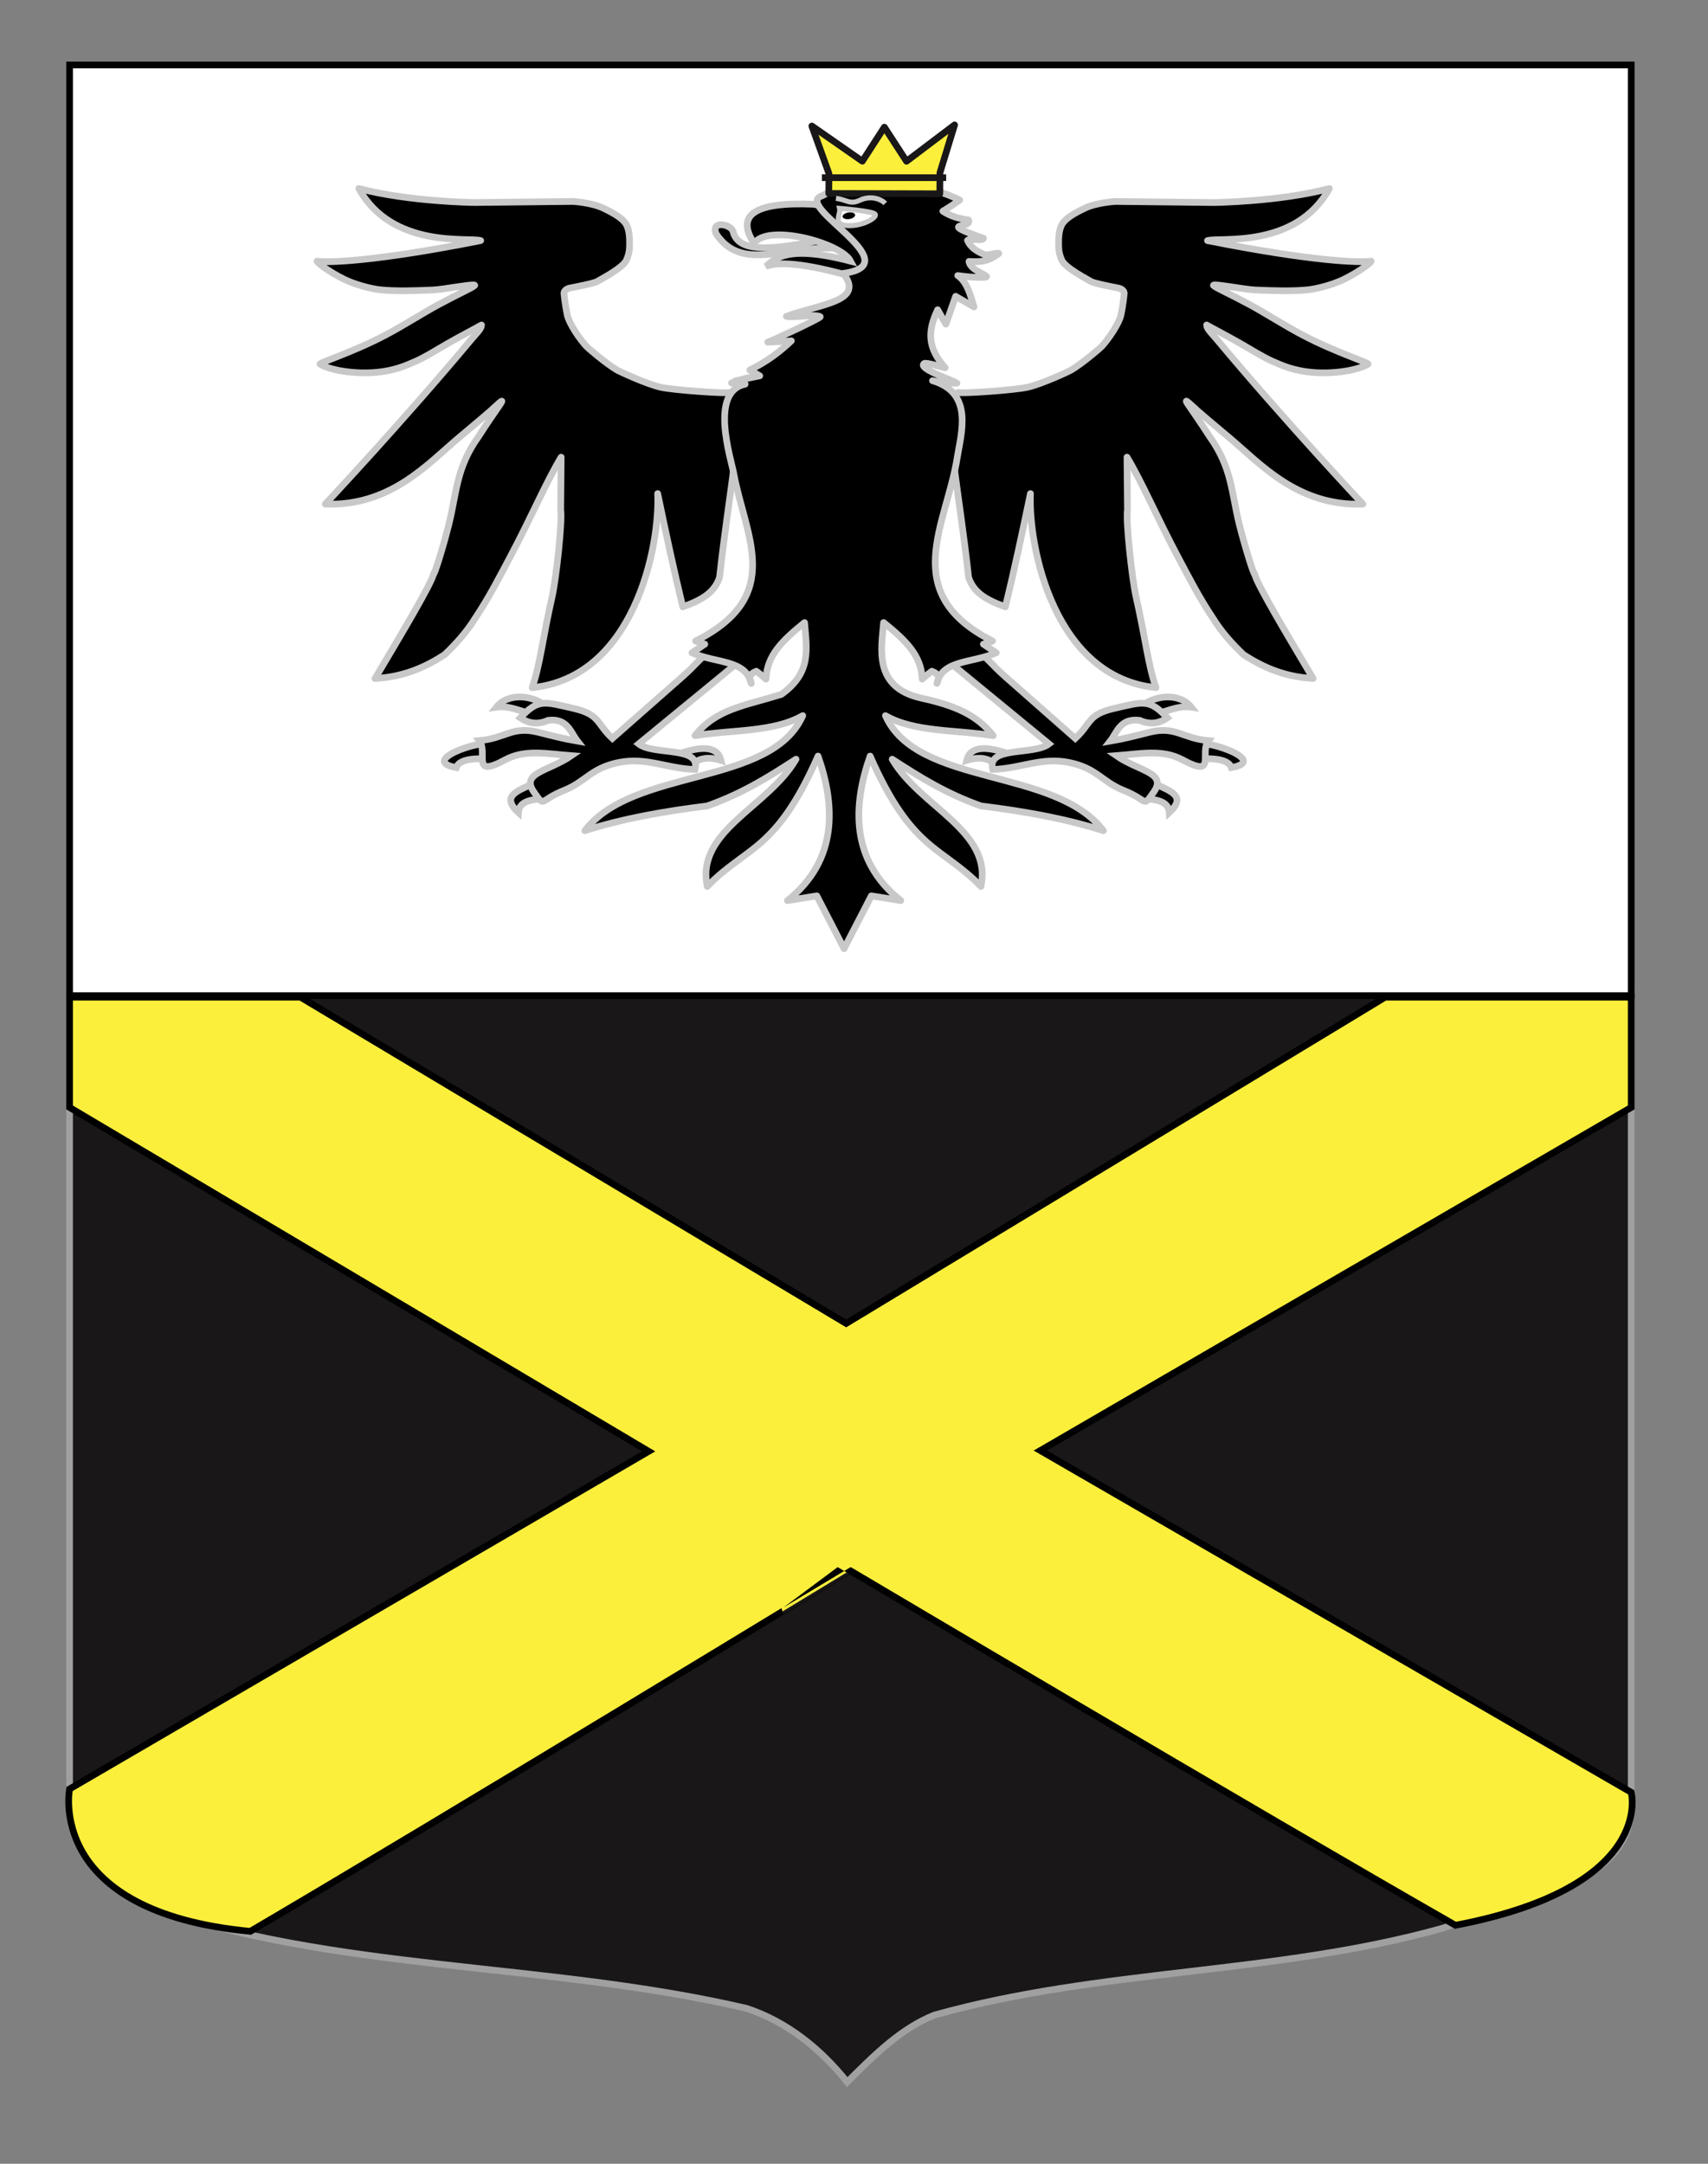 <?xml version="1.0" encoding="utf-8"?>
<!-- Generator: Adobe Illustrator 15.1.0, SVG Export Plug-In . SVG Version: 6.00 Build 0)  -->
<!DOCTYPE svg PUBLIC "-//W3C//DTD SVG 1.1//EN" "http://www.w3.org/Graphics/SVG/1.1/DTD/svg11.dtd">
<svg version="1.1" id="Layer_1" xmlns="http://www.w3.org/2000/svg" xmlns:xlink="http://www.w3.org/1999/xlink" x="0px" y="0px"
	 width="255.118px" height="323.148px" viewBox="0 0 255.118 323.148" enable-background="new 0 0 255.118 323.148"
	 xml:space="preserve">
<rect x="0" y="0" width="255.118" height="323.148" fill="#808080" stroke="none"/>
<g id="Calque_2">
	<path fill="#191718" stroke="#A0A0A0" d="M10.392,148.074c78,0,155.256,0,233.256,0c0,135.583,0,10.958,0,121.625
		c0,12.041-17.099,14.25-28.099,18.25c-25,7-51,6-76,13c-5,2-9.002,6-13.003,10c-4-5-9-9-15-11c-30-7-61.823-5.418-89.823-15.418
		c-6-3-11.332-9.582-11.332-16.582C10.392,244.408,10.392,284.449,10.392,148.074z"/>
	<g>
		<g>
			<g>
				<path fill="#FCEF3C" stroke="#000000" stroke-miterlimit="10" d="M96.89,216.752l-86.498-51.36v-16.465H44.89l81.5,48.723
					l80.503-48.723h36.755v16.465l-88.255,51.24l88.255,51.045c0,0,3.747,14.12-26.254,19.855
					c-29.203-16.685-90.446-52.991-90.446-52.991S66.1,271.585,37.39,288.436c-30.666-2.902-26.998-21.258-26.998-21.258
					L96.89,216.752z"/>
			</g>
		</g>
	</g>
	<rect x="10.392" y="9.698" fill="#FFFFFF" stroke="#000000" stroke-miterlimit="10" width="233.256" height="139"/>
	<g>
		<path id="path2764" stroke="#C8C8C8" stroke-linejoin="round" d="M110.258,59.154l-1.229-0.538
			c-0.581,0.187-8.339-0.333-10.375-0.789c-2.037-0.457-6.088-2.329-6.498-2.569c-1.641-0.97-4.301-3.245-4.561-3.525
			C86.57,50.62,85,48.308,84.73,47.042c-0.271-1.271-0.546-3.315-0.481-3.419c0.064-0.104,0.242-0.48,0.862-0.601
			c0.695-0.134,3.682-0.713,4.099-0.988c0.333-0.223,3.821-1.987,4.354-3.181c0.454-1.021,0.474-1.739,0.474-2.485
			s-0.005-1.884-0.458-2.775c-0.452-0.891-1.739-1.687-3.485-2.515c-1.746-0.83-4.499-0.993-4.499-0.993L70.82,30.246
			c-0.016,0.002-9.811-0.119-17.229-2.098c4.994,9.043,16.406,7.264,18.203,7.782C56.164,39.047,48.88,39.268,47.356,39
			c0.023,0.272,1.909,1.663,4.063,2.718c1.744,0.854,4.162,1.436,5.311,1.555c2.406,0.249,5.057,0.153,7.916,0.037
			c1.6-0.064,6.658-1.068,6.24-0.659c-0.328,0.321-2.574,1.323-5.324,2.808c-2.416,1.305-5.217,3.121-7.979,4.578
			c-4.939,2.604-10.064,4.172-9.775,4.351c1.629,1.007,6.165,1.724,9.93,1.011c1.617-0.307,2.623-0.672,4.39-1.455
			c1.364-0.604,3.263-1.782,4.39-2.436c2.136-1.235,4.143-2.259,5.404-2.969c-0.004,0.56-0.673,1.153-1.487,2.116
			c-10.216,12.231-21.852,24.63-21.852,24.63c9.78,0.348,15.307-6.034,20.01-9.965c5.987-5.005,4.62-3.958,5.914-5.087
			c1.294-1.128-0.31,0.712-3.039,4.978c-3.306,4.627-3.22,8.17-4.409,13.042c-0.916,3.637-2.278,7.947-2.313,7.441
			c-0.128,1.215-4.821,9.047-8.728,15.635c4.615-0.24,7.928-1.959,10.408-3.567c1.842-1.751,3.372-3.529,4.525-5.39
			c2.102-3.14,3.624-6.146,5.156-9.017c3.209-6.014,5.449-11.321,7.709-15.076l-0.072,7.808c0.273,1.867-0.684,10.407-1.277,13.021
			c-1.439,6.354-1.787,10.128-2.981,13.591c15.188-1.518,19.099-20.979,18.747-28.987c1.25,5.99,2.5,11.807,3.75,16.92
			c3.035-1.087,4.75-2.206,5.494-4.396c0.668-6.058,1.466-11.267,2.133-16.379l6.271-7.796L110.258,59.154z"/>
		<path id="path5440" stroke="#C8C8C8" stroke-linejoin="round" d="M141.903,59.154l1.229-0.538
			c0.582,0.187,8.341-0.333,10.375-0.789c2.037-0.457,6.09-2.329,6.496-2.569c1.645-0.97,4.307-3.245,4.562-3.525
			c1.025-1.11,2.596-3.423,2.865-4.688c0.271-1.271,0.547-3.315,0.482-3.419s-0.244-0.48-0.861-0.601
			c-0.697-0.134-3.684-0.713-4.1-0.988c-0.334-0.223-3.82-1.987-4.354-3.181c-0.457-1.021-0.476-1.739-0.476-2.485
			s0.006-1.884,0.459-2.775c0.451-0.891,1.738-1.687,3.483-2.515c1.744-0.83,4.499-0.993,4.499-0.993l14.775,0.161
			c0.017,0.002,9.811-0.119,17.229-2.098c-4.993,9.043-16.407,7.264-18.205,7.782c15.632,3.114,22.912,3.336,24.438,3.067
			c-0.023,0.272-1.907,1.663-4.062,2.718c-1.746,0.854-4.16,1.436-5.31,1.555c-2.406,0.249-5.058,0.153-7.917,0.038
			c-1.602-0.064-6.66-1.069-6.241-0.66c0.328,0.322,2.574,1.324,5.325,2.808c2.417,1.305,5.216,3.121,7.979,4.578
			c4.939,2.604,10.063,4.172,9.776,4.351c-1.631,1.007-6.166,1.724-9.935,1.011c-1.615-0.307-2.621-0.672-4.388-1.455
			c-1.364-0.604-3.264-1.782-4.391-2.436c-2.136-1.235-4.144-2.259-5.404-2.969c0.007,0.56,0.675,1.153,1.488,2.116
			c10.214,12.23,21.853,24.631,21.853,24.631c-9.781,0.346-15.308-6.034-20.013-9.967c-5.985-5.005-4.619-3.958-5.912-5.086
			c-1.293-1.129,0.31,0.712,3.037,4.977c3.306,4.626,3.224,8.169,4.41,13.042c0.918,3.635,2.278,7.945,2.312,7.44
			c0.129,1.214,4.821,9.046,8.729,15.635c-4.615-0.24-7.929-1.958-10.408-3.567c-1.842-1.751-3.373-3.529-4.524-5.39
			c-2.103-3.14-3.625-6.146-5.158-9.017c-3.207-6.014-5.446-11.321-7.707-15.076l0.072,7.809
			c-0.271,1.866,0.685,10.406,1.274,13.021c1.438,6.355,1.789,10.129,2.981,13.59c-15.188-1.518-19.098-20.979-18.748-28.985
			c-1.248,5.989-2.498,11.806-3.748,16.919c-3.034-1.087-4.752-2.206-5.493-4.396c-0.667-6.058-1.468-11.267-2.136-16.379
			l-6.271-7.795L141.903,59.154z"/>
		<g id="g12549">
			<g id="g12543">
				<path id="path6333" stroke="#C8C8C8" d="M73.353,113.341c0.012-0.046,0.115-1.935,0.112-1.919
					c0.177-1.567-11.46,2.101-5.305,3.218C68.792,112.773,73.322,113.467,73.353,113.341
					C73.365,113.294,73.34,113.388,73.353,113.341z"/>
				<path id="path8112" stroke="#C8C8C8" d="M81.594,105.497c-2.056,2.469-4.21-0.353-7.45,0.118
					C75.921,103.402,79.585,103.796,81.594,105.497L81.594,105.497z"/>
				<path id="path9884" stroke="#C8C8C8" d="M81.046,119.219c1.664-0.259,0.617-3.166-1.6-2.111
					c-2.217,1.055-4.651,1.804-2.012,4.252C77.568,119.589,79.382,119.478,81.046,119.219
					C82.71,118.96,79.382,119.478,81.046,119.219z"/>
				<path id="path11656" stroke="#C8C8C8" d="M101.16,112.681c3.893-1.436,6.059-1.129,6.537,0.878
					c-2.068-0.641-3.414-0.247-4.389,0.675"/>
			</g>
			<path id="path5446" stroke="#C8C8C8" d="M111.765,97.668c-6.127-1.965-5.849-0.121-9.789,3.352
				c-3.502,3.086-7.006,6.171-10.508,9.257c-2.393-2.214-1.789-3.574-5.836-4.489c-4.239-0.959-5.215-1.5-7.915,1.417
				c1.313,0.904,2.697,1.028,4.151,0.373c2.918-0.355,3.363,1.806,4.389,3.109c-1.988-0.333-3.912-0.833-5.816-1.316
				c-3.947-1.006-4.906,0.899-8.859,1.241c1.396,1.786-1.337,5.686,3.863,2.868c3.008-1.626,6.25-0.9,9.898-0.623
				c-3.402,2.354-7.664,2.514-5.568,5.465c1.693,2.384,0.697,1.226,4.482-0.281c3.198-1.273,4.009-3.317,8.113-4.159
				c4.203-0.858,7.315,0.929,11.441,1.029c0.934-3.546-6.13-2.053-8.412-3.812L111.765,97.668L111.765,97.668z"/>
		</g>
		<g id="g12557" transform="matrix(-1,0,0,1,714.467,0)">
			<g id="g12559">
				<path id="path12561" stroke="#C8C8C8" d="M535.737,113.341c0.011-0.046,0.114-1.935,0.11-1.919
					c0.193-1.562-11.473,2.1-5.305,3.218C531.174,112.782,535.707,113.456,535.737,113.341
					C535.748,113.294,535.722,113.388,535.737,113.341z"/>
				<path id="path12563" stroke="#C8C8C8" d="M543.976,105.497c-2.055,2.469-4.206-0.353-7.448,0.118
					C538.304,103.402,541.968,103.797,543.976,105.497L543.976,105.497z"/>
				<path id="path12565" stroke="#C8C8C8" d="M543.429,119.219c1.664-0.259,0.617-3.166-1.603-2.111
					c-2.217,1.055-4.647,1.804-2.012,4.252C539.952,119.589,541.763,119.478,543.429,119.219
					C545.093,118.96,541.763,119.478,543.429,119.219z"/>
				<path id="path12567" stroke="#C8C8C8" d="M563.543,112.681c3.894-1.436,6.06-1.129,6.537,0.878
					c-2.066-0.641-3.414-0.247-4.388,0.675"/>
			</g>
			<path id="path12569" stroke="#C8C8C8" d="M574.149,97.668c-6.13-1.965-5.851-0.121-9.791,3.352
				c-3.502,3.086-7.005,6.171-10.507,9.257c-2.391-2.214-1.789-3.574-5.836-4.489c-4.239-0.959-5.217-1.5-7.914,1.417
				c1.312,0.904,2.697,1.028,4.15,0.373c2.918-0.355,3.362,1.806,4.389,3.109c-1.987-0.333-3.912-0.833-5.816-1.316
				c-3.949-1.006-4.904,0.899-8.859,1.241c1.394,1.787-1.334,5.684,3.864,2.868c3.009-1.626,6.248-0.9,9.897-0.623
				c-3.401,2.354-7.666,2.514-5.568,5.465c1.691,2.384,0.698,1.226,4.482-0.281c3.197-1.273,4.01-3.317,8.115-4.159
				c4.2-0.858,7.312,0.928,11.438,1.029c0.938-3.544-6.134-2.056-8.412-3.812L574.149,97.668L574.149,97.668z"/>
		</g>
		<path id="path32275" stroke="#C8C8C8" stroke-linejoin="round" d="M126.861,37.263c1.216,0.256,1.832-2.542-1.357-1.99
			c-9.182,1.943-15.213,2.927-16.033-0.788c-0.438-1.017-3.278-1.601-2.521,0.414C111.088,41.17,118.408,35.939,126.861,37.263z"/>
		<path id="path31388" stroke="#C8C8C8" d="M134.042,32.868l-4.982,8.957c-7.715-2.319-12.475-2.92-14.674-2.032
			c1.371-1.134,3.137-3.284,12.67-0.788c-1.443-2.747-12.383-5.67-14.416-2.652c-2.824-4.271,0.132-6.222,8.857-5.848
			L134.042,32.868z"/>
		<path id="path13458" stroke="#C8C8C8" stroke-linejoin="round" d="M113.478,56.13c-1.528,0.182-2.933,0.536-4.211,1.065
			c0.033,0.101,2.127,0.111,2.041,0.185c-5.395,1.107-2.137,11.045-1.721,13.302c1.74,9.428,7.693,18.327-5.686,25.051l1.373,0.471
			l-1.92,1.29c3.676,1.598,8.023,0.999,8.867,4.574c-0.463-0.865-0.213-1.473,0.751-1.821c0.517,0.374,0.997,0.768,1.444,1.176
			c0.131-3.556,2.465-5.791,5.759-8.443c0.322,3.954,1.079,7.493-3.474,10.729c-5.639,1.733-9.77,2.193-12.891,6.158
			c5.369-0.889,11.74-0.479,16.091-2.99c-4.7,10.632-25.327,7.688-32.548,17.183c5.764-1.837,11.988-2.918,18.285-3.695
			c5.277-1.877,9.072-4.271,13.256-6.979c-4.134,7.146-15.008,10.66-13.256,19c5.881-6.05,10.269-5.175,16.548-19.469
			c2.524,7.189,3.075,15.506-4.571,21.581l4.389-0.705l4.072,7.882l4.073-7.882l4.395,0.705c-7.649-6.074-7.103-14.392-4.576-21.581
			c6.285,14.293,10.673,13.418,16.556,19.469c1.752-8.34-9.123-11.854-13.259-19c4.188,2.709,7.98,5.102,13.259,6.979
			c6.297,0.777,12.521,1.858,18.284,3.695c-7.223-9.496-27.85-6.551-32.553-17.183c4.354,2.514,10.728,2.104,16.095,2.99
			c-2.468-3.136-5.746-4.508-10.716-5.603c-7.252-1.596-5.965-7.457-5.651-11.287c3.297,2.652,5.631,4.889,5.765,8.443
			c0.442-0.41,0.926-0.802,1.441-1.176c0.964,0.351,1.214,0.956,0.751,1.821c0.845-3.575,5.19-2.977,8.868-4.574l-1.92-1.29
			l1.369-0.471c-14.131-7.103-6.873-17.384-5.301-27.271c0.604-3.789,2.535-9.771-3.668-11.603c1.19,0.273,2.403,0.397,3.639,0.369
			c-0.729-0.515-5.885-2.163-4.895-2.931c0.301-0.232,2.715,0.591,3.147,0.627c-2.697-3.017-2.622-5.497-1.125-8.665l1.229,2.156
			l1.459-4.157l2.742,1.586c-0.554-1.843-1.047-3.755-2.428-4.689c2.302,0.337,3.938,0.312,4.22,0.227
			c0.599-0.188-2.425-1.004-2.538-2.34c1.965,0.143,2.907-0.066,4.403-1.134c0.455-0.325-2.136,0.349-2.022,0.136
			c-1.363-0.517-2.231-1.229-2.609-2.142c0.367-0.398,2.224,0.188,2.384-0.314c-7.271-2.549-1.556-1.359-2.226-2.736
			c-1.53-0.188-2.812-0.625-3.834-1.312c0.883-0.527,1.724-1.081,2.521-1.661c-5.704-2.824-14.803-3.955-20.523-0.646
			c-4.695,1.42,13.421,10.228,3.122,11.599c3.273,4.189-3.271,4.522-8.49,6.415c1.154,0.258,4.267-0.396,5.051,0.055
			c0.25,0.144-7.656,3.81-7.834,3.8c1.176-0.039,2.348-0.104,3.516-0.193c-1.734,1.652-3.72,3.143-6.207,4.354L113.478,56.13
			C105.205,57.826,113.478,56.13,113.478,56.13z"/>
	</g>
	<g id="Couronne">
		<path id="path1872" fill="#FCEF3C" stroke="#191718" stroke-linejoin="round" d="M135.403,24.084l7.178-5.426l-2.187,7.142
			l-0.017,3.139l-16.58-0.044l0.021-2.965l-2.555-7.112l7.546,5.256l3.285-5.083L135.403,24.084z"/>
		<path id="path3748" fill="#FCEF3C" stroke="#191718" stroke-linejoin="round" d="M122.768,26.534l18.559,0.005"/>
	</g>
</g>
<g id="Oeil">
	<path stroke="#C8C8C8" stroke-width="0.75" stroke-miterlimit="10" d="M124.868,29.618c1.771,0.253,2.057,0.986,3.583,0.278
		c1.522-0.706,3.079-0.237,3.775,0.482"/>
	<path fill="#FFFFFF" stroke="#C8C8C8" stroke-width="0.75" stroke-miterlimit="10" d="M125.402,31.119
		c0.217,0.945-1.211,2.541,1.412,2.581c2.179,0.034,4.312-1.259,3.899-1.727C130.304,31.504,125.402,31.119,125.402,31.119z"/>
	<path d="M125.879,32.198c0.135-0.281,0.648-0.498,1.152-0.482c0.504,0.013,0.804,0.251,0.671,0.531
		c-0.135,0.281-0.651,0.5-1.153,0.486C126.047,32.719,125.749,32.478,125.879,32.198z"/>
</g>
</svg>
